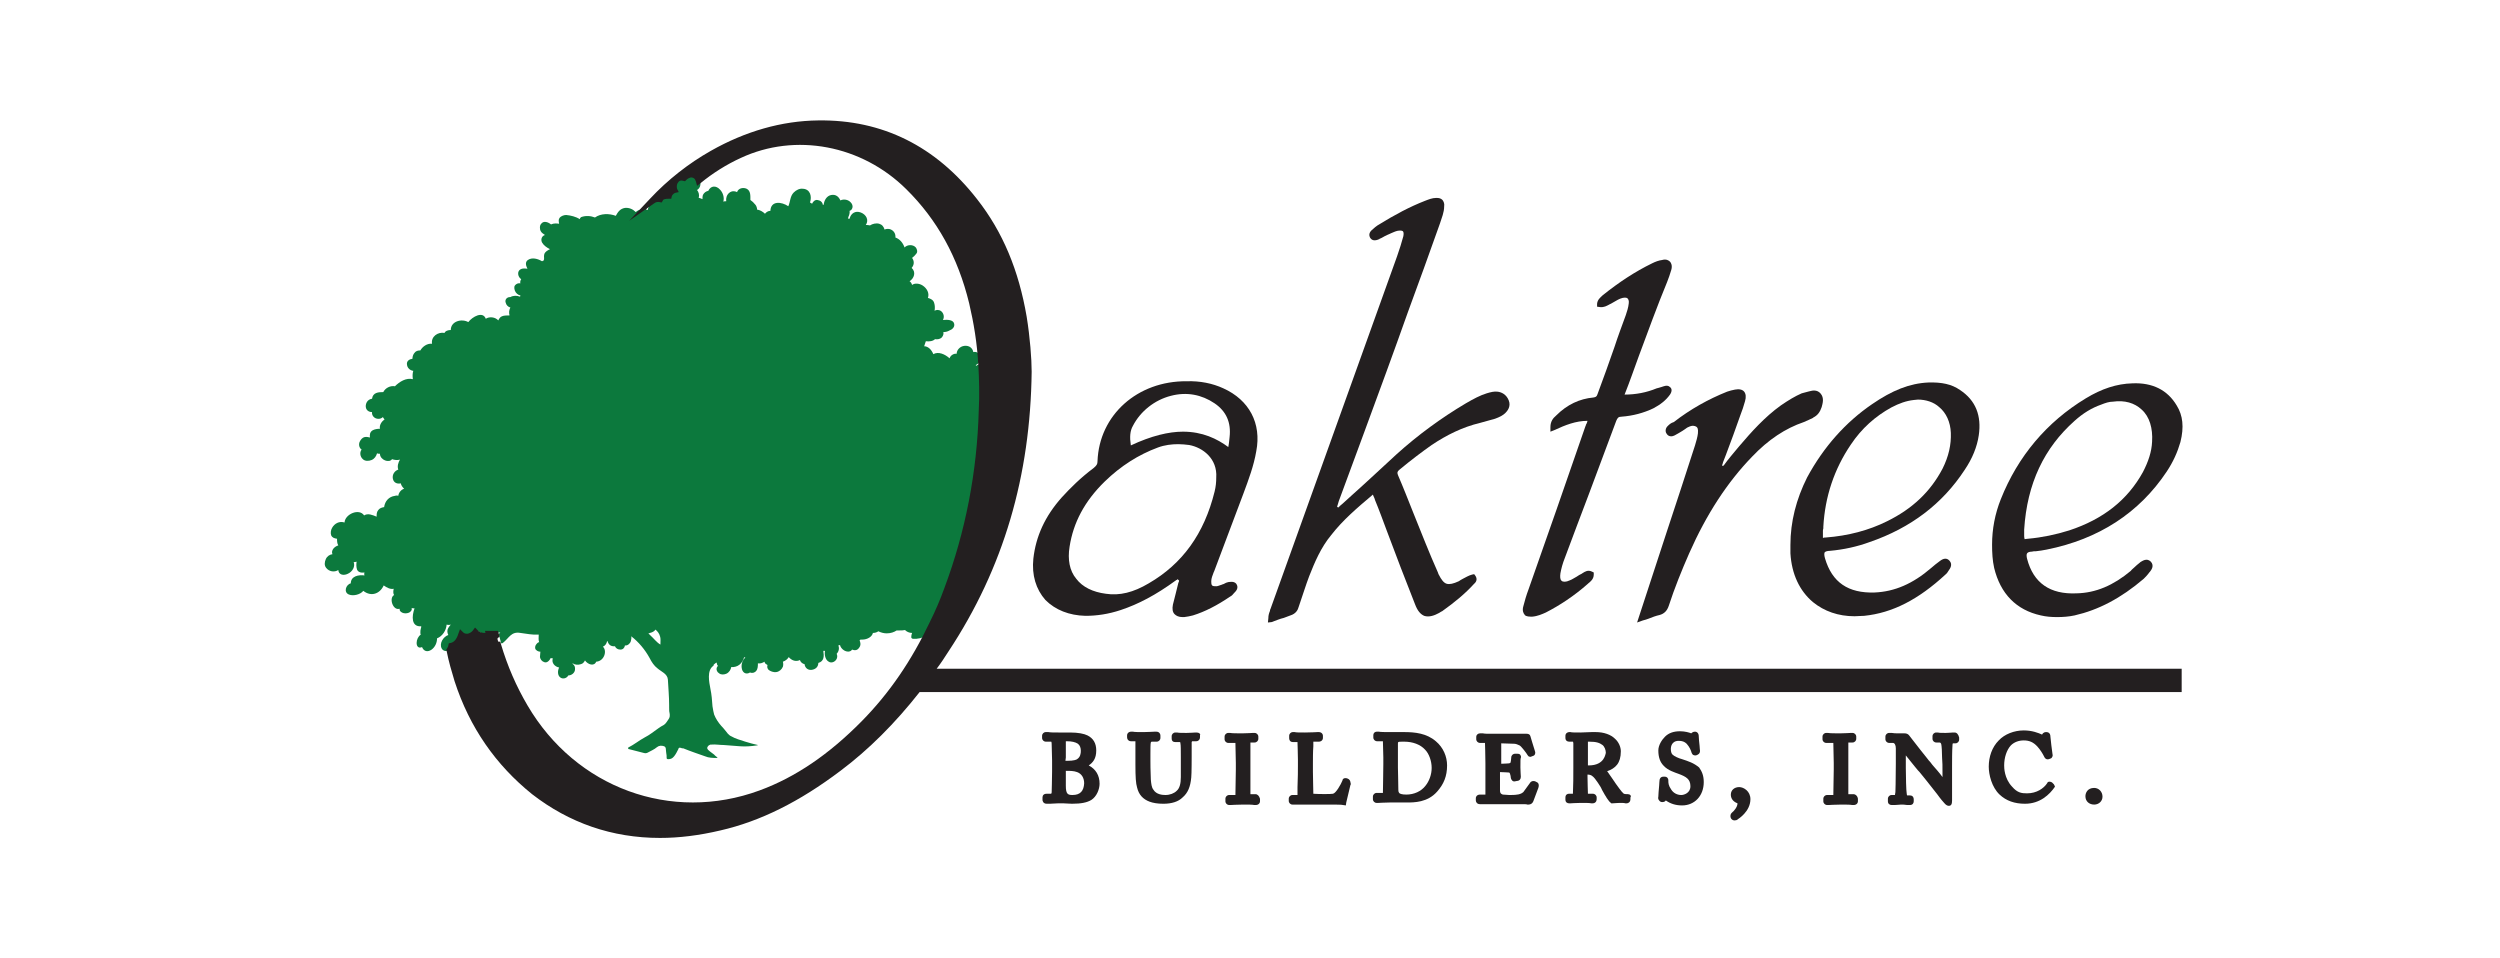 <?xml version="1.0" encoding="utf-8"?>
<!-- Generator: Adobe Illustrator 24.3.0, SVG Export Plug-In . SVG Version: 6.00 Build 0)  -->
<svg version="1.1" id="Layer_1" xmlns="http://www.w3.org/2000/svg" xmlns:xlink="http://www.w3.org/1999/xlink" x="0px" y="0px"
	 viewBox="0 0 600 230" style="enable-background:new 0 0 600 230;" xml:space="preserve">
<style type="text/css">
	.st0{fill:none;}
	.st1{fill:#0C793D;}
	.st2{fill:#231F20;}
</style>
<path class="st0" d="M119,151.9c0,0.1,0.1,0.2,0.1,0.4c0.1-0.1,0.3-0.2,0.4-0.4H119z"/>
<path class="st0" d="M158.5,154.7c0-0.7,0.1-1.5-0.1-2.1c-0.2-0.6-0.7-1.1-1.1-1.6c-0.1,0.5-0.8,0.7-1.3,0.8c-0.1,0-0.2,0-0.4,0.1
	c0.1,0.1,0.4,0.3,0.5,0.5C156.8,153.1,157.6,154.1,158.5,154.7z"/>
<path class="st0" d="M167,45.5c0.5,0.4,0.7,1.2,0.4,1.9c0.3,0,0.7,0.1,0.9,0.3c0-0.3,0.1-0.7,0.1-1c0.2-0.6,0.7-0.8,1.3-1l0,0
	c0.6-1.3,2-1.3,2.8-0.3c0.7,0.7,1.1,1.9,0.8,2.9c0.2-0.1,0.5-0.1,0.7-0.1c-0.1-0.7,0.1-1.5,0.7-2c0.6-0.5,1.3-0.5,1.9-0.2
	c0.3-0.9,1.4-1.2,2.3-0.8c1,0.4,1,1.8,0.9,2.7c0.3,0.2,0.6,0.4,0.8,0.7c0.3,0.3,0.5,0.7,0.7,1c0.1,0.1,0.1,0.4,0.1,0.6
	c0.7,0.1,1.4,0.4,1.9,1c0.3-0.4,0.7-0.7,1.3-0.7c0.1-2.4,2.7-2.2,4.3-1.1c0.5-1,0.4-2.4,1.3-3.3c0.6-0.6,1.3-1,2.2-0.9
	c1.8,0.1,2.2,1.9,1.7,3.3c0.2,0.1,0.4,0.1,0.5,0.3c0.1-0.5,0.6-1,1.3-0.9c0.7,0.1,1.2,0.6,1.3,1.2c0.1,0,0.1-0.1,0.2-0.1
	c0.1-1,0.7-2.2,1.8-2.3c1-0.2,1.8,0.4,2.2,1.3c0.8-0.4,1.9-0.2,2.5,0.5c0.3,0.4,0.5,0.7,0.4,1.2c-0.1,0.4-0.4,0.7-0.7,0.8
	c0.1,0.4-0.1,1-0.3,1.5c-0.1,0.1-0.1,0.2-0.1,0.3c0.1,0,0.3,0,0.4,0.1c0.2-1.3,1.3-2,2.7-1.5c1.3,0.5,2,1.8,1.2,3
	c0.4,0,0.7,0.1,1,0.1c0.7-0.4,1.5-0.6,2.2-0.4c0.7,0.2,1.2,0.7,1.3,1.4c0.4-0.2,0.8-0.3,1.3-0.1c0.9,0.3,1.3,1.1,1.3,2
	c1,0.4,1.8,1.4,2.2,2.4c0.7-0.7,2.2-0.8,2.7,0c0.4,0.4,0.4,1,0.1,1.5c-0.2,0.4-0.6,0.7-1,1c0.5,0.7,0.5,1.7-0.1,2.4
	c1,1,0.6,2.4-0.5,3.2c0.3,0.3,0.5,0.6,0.6,0.9c0.7-0.5,1.7-0.4,2.5,0.1c1,0.7,1.6,1.8,1.3,3c0.7,0.1,1.3,0.4,1.5,1.2
	c0.1,0.6,0.1,1.3,0.1,1.9c0.4-0.3,1.1-0.2,1.6,0.1c0.7,0.5,0.9,1.4,0.4,2.1c1-0.1,2.5-0.1,2.7,0.9c0.1,0.7-0.6,1.3-1.1,1.6
	c-0.4,0.2-1,0.4-1.5,0.4c0.1,0.4,0,0.8-0.3,1.2c-0.4,0.5-1.1,0.7-1.7,0.5c-0.5,0.5-1.5,0.7-2.2,0.5c-0.1,0.4-0.2,0.8-0.4,1.2
	c1,0,1.9,0.9,2.2,1.9c1-0.7,2.7,0,3.9,1c0.2-0.7,1-1.2,1.7-1.1c0.1-1,0.8-1.9,1.9-1.9c1-0.1,1.9,0.5,2.1,1.5
	c0.8-0.3,1.6,0.2,1.7,1.3c0.1,0.9-0.4,1.5-1.1,1.8c0.1,0.1,0.1,0.1,0.1,0.2c0.4-0.3,0.9-0.4,1.3-0.3c-0.3-5-1-10-2.2-15
	c-2.6-10.6-7.4-20-15.2-27.7c-11.3-11.3-27.8-13.4-40.2-7.5c-3.7,1.7-7,3.8-9.9,6.2C168,44.2,167.8,45.1,167,45.5z"/>
<path class="st0" d="M222,153.3L222,153.3c-1.1,0.6-2.2,0.9-3.4,0.8c-0.2,0-0.4-0.1-0.4-0.4c0-0.4,0.1-0.7,0.2-1
	c-0.7-0.1-1.3-0.4-1.7-0.7c-0.4,0-0.9,0.1-1.3,0.1c-0.2,0-0.4,0-0.7,0c-0.6,0.4-1.4,0.7-2.4,0.7c-0.7,0-1.5-0.2-2-0.5
	c-0.4,0.2-0.7,0.4-1.3,0.4l0,0c-0.2,1-1.3,1.6-2.6,1.6c-0.1,0-0.2,0-0.4,0c-0.1,0.1-0.1,0.1-0.2,0.2c0.2,0.4,0.3,1,0.1,1.4
	c-0.1,0.4-0.4,0.7-0.9,0.9c-0.4,0.1-0.7,0-1-0.1c-0.4,0.7-1.2,0.7-1.9,0.2c-0.4-0.3-0.8-0.8-1-1.3c-0.1,0.1-0.2,0.1-0.4,0.1
	c0.3,0.7,0.1,1.5-0.4,2c0.3,0.4,0.2,1-0.1,1.4c-0.4,0.5-1.2,0.9-1.8,0.5c-0.8-0.4-1.1-1.7-0.9-2.6c-0.1,0-0.2,0-0.4,0
	c0.2,1.3,0.2,2.5-1.2,2.9c0,0.7-0.5,1.3-1.3,1.6c-1,0.2-1.9-0.3-2-1.3c-0.6-0.1-1-0.4-1.1-1c-1,0.4-2.1,0.1-2.7-0.7
	c-0.3,0.5-0.8,0.9-1.4,1.1c0.2,0.3,0.2,0.7,0,1.2c-0.3,0.7-0.8,1.2-1.6,1.3c-0.7,0.1-1.4-0.1-1.9-0.6c-0.3-0.4-0.4-0.7-0.2-1.1
	c-0.3-0.1-0.5-0.3-0.7-0.7c0-0.1,0-0.1,0-0.1c-0.5,0.4-1,0.6-1.6,0.4c0,0.6-0.1,1.3-0.4,1.8c-0.4,0.5-1,0.6-1.5,0.4l0,0
	c-1,0.6-2,0-2-1.2c0-0.8,0.2-1.9,0.9-2.4c-0.1,0-0.2-0.1-0.3-0.1c-0.4,1.5-1.5,2.5-3.1,2.4c-0.1,0.7-0.5,1.3-1.2,1.6
	c-0.5,0.2-1.2,0.3-1.7-0.1c-0.4-0.3-0.7-0.8-0.6-1.3c0.1-0.2,0.1-0.4,0.3-0.5c-0.1-0.1-0.2-0.1-0.2-0.3c-0.1-0.1-0.1-0.3-0.1-0.5
	c-0.2,0.1-0.4,0.4-0.7,0.5c0,0.1-0.1,0.2-0.1,0.3c-1.6,1.1-1,3.9-0.7,5.5c0.3,1.4,0.4,2.8,0.5,4.2l0,0c0.1,0.8,0.1,1.6,0.4,2
	c0.4,1,1,1.9,1.7,2.7c0.5,0.6,1,1.3,1.6,1.9c0.2,0.3,0.5,0.4,0.8,0.6c1.1,0.6,2.2,0.9,3.4,1.3c1,0.3,2,0.5,3,0.8
	c-0.1,0.1-0.1,0.1-0.3,0.1c-1.3,0.1-2.7,0.3-4,0.2c-1.3-0.1-2.5-0.2-3.9-0.3c-1-0.1-1.9-0.1-3-0.1c-0.1,0-0.1,0-0.2,0
	c-0.4,0.1-0.5,0.3-0.7,0.6c-0.1,0.3,0.1,0.5,0.2,0.7c0.4,0.4,1,0.7,1.4,1.1c0.3,0.2,0.6,0.4,0.8,0.7c0,0.1-0.1,0.1-0.2,0.1
	c-1,0-1.9,0-2.8-0.4c-1.7-0.7-3.5-1.3-5.2-1.9c-0.1-0.1-0.3-0.1-0.5-0.1c-0.4-0.1-0.4-0.1-0.7,0.3c-0.2,0.6-0.5,1.2-1,1.7
	c-0.4,0.5-0.8,0.7-1.4,0.7c-0.2,0-0.3-0.1-0.4-0.3c-0.1-0.4-0.1-0.8-0.1-1.2c0-0.4-0.1-0.7-0.1-1c0-0.3-0.1-0.5-0.4-0.6
	c-0.6-0.2-1.2-0.2-1.7,0.2c-0.7,0.5-1.4,1-2.2,1.3c-0.3,0.1-0.7,0.1-1,0.1c-1.2-0.3-2.3-0.6-3.5-0.9c-0.1,0-0.1-0.1-0.2-0.1
	c-0.1-0.1-0.1-0.2,0-0.3c1.3-0.7,2.5-1.7,3.9-2.4c1.2-0.6,2.2-1.4,3.3-2.2c0.4-0.3,0.8-0.6,1.3-0.8c0.5-0.3,0.8-0.7,1.1-1.3
	s0.4-1,0.3-1.6c0-0.3-0.1-0.8-0.1-1.4l0,0c0-0.2,0-0.4,0-0.5c-0.1-2-0.1-4.1-0.3-6.1c-0.1-1.4-1.6-1.9-2.5-2.7
	c-0.8-0.7-1.4-1.6-1.9-2.5c-1-2-2.5-3.8-4.4-5.2c0.1,0.4,0.1,0.8-0.1,1.2c-0.2,0.6-0.8,1-1.4,1c-0.1,0.5-0.5,1-1.1,1
	c-0.6,0-1.1-0.3-1.3-0.8c-1,0.1-1.6-0.5-1.8-1.3c-0.1,0-0.1,0-0.1,0.1c-0.1,0.5-0.5,1-1,1.3c1.1,1,0.3,3.6-1.6,3.6
	c-0.5,1.3-2,0.7-2.7-0.3c-0.1,0.4-0.5,0.7-1,0.9c-0.6,0.2-1.3,0.1-1.9-0.2c-0.1,0.1-0.1,0.1-0.1,0.1c0.4,0.3,0.7,0.8,0.6,1.5
	c-0.1,0.8-0.8,1.3-1.6,1.3c-0.3,0.7-1.2,1-1.9,0.5c-0.7-0.6-0.7-1.6-0.3-2.4c-1-0.2-1.9-1.2-1.5-2.2c-0.1,0-0.4-0.1-0.5-0.1
	c-0.2,0.7-0.8,1.3-1.6,1c-0.5-0.1-1-0.7-1-1.2c0-0.4,0-0.8,0.1-1.3c-0.4,0-0.8-0.1-1-0.4c-0.3-0.3-0.4-0.7-0.2-1
	c0.1-0.4,0.4-0.7,0.9-0.9c-0.1-0.6-0.1-1.2-0.1-1.7c0-0.1,0-0.1,0-0.1c-1.6,0.1-2.8-0.2-4.4-0.4c-2.3-0.3-2.8,1.3-4.2,2.4
	c-0.1,0.1-0.2,0.1-0.3,0.1c-0.1,0-0.1,0-0.1,0c1.6,5.2,3.6,10.2,6.5,15.1c11.1,19,33.8,29.2,56.6,20.8c9.6-3.6,17.7-9.5,24.8-16.8
	c7-7.1,12.3-15.2,16.6-24.1C223.3,150.7,222.6,152,222,153.3L222,153.3z"/>
<path class="st1" d="M155.6,49.2c0.3-0.3,0.6-0.6,0.9-1C156.2,48.5,155.9,48.8,155.6,49.2z"/>
<path class="st2" d="M155.6,49.2c-0.3,0.4-0.7,0.7-1,1.1c0.1,0,0.3,0.1,0.4,0.1C155.2,50,155.4,49.5,155.6,49.2z"/>
<path class="st2" d="M118.4,153.1c-0.4-0.1-0.7,0.4-0.4,0.7c0.4,0.4,1,0.6,1.6,0.7h0.1c-0.2-0.7-0.4-1.5-0.6-2.2
	C118.8,152.6,118.5,152.8,118.4,153.1z"/>
<path class="st2" d="M245.7,76.1c-1.7-10.2-5.3-19.7-11.7-27.9c-9.5-12.2-21.8-18.8-37.5-18.6c-9.1,0.1-17.6,2.7-25.5,7.2
	c-5.5,3.1-10.3,7-14.5,11.4c0.5-0.4,1.2-0.6,1.9-0.4c0.4-0.7,1.3-0.9,2-0.9c0.1-0.7,0.7-1.2,1.3-1.4c-0.3-0.6-0.2-1.4,0.1-1.9
	c0.5-0.9,1.4-1.3,2.3-0.9c0.6-0.5,1.3-0.9,2.1-0.7c0.6,0.1,1.1,0.5,1.4,1.1c0.1,0.1,0.1,0.2,0.1,0.3c2.9-2.4,6.2-4.4,9.9-6.2
	c12.5-5.9,28.9-3.8,40.6,7.6c7.9,7.7,12.7,17.1,15.2,27.7c1.2,5,1.9,9.9,2.2,15c0.2,3.6,0.3,7.3,0.1,11c-0.4,14.7-3,28.9-8.2,42.7
	c-1,2.8-2.2,5.6-3.5,8.3c-4.2,8.8-9.6,17-16.6,24.1c-7.1,7.3-15.1,13.2-24.8,16.8c-22.8,8.4-45.5-1.8-56.6-20.8
	c-2.8-4.8-4.9-9.8-6.5-15.1h-0.1c-0.6-0.1-1.2-0.3-1.6-0.7c-0.3-0.3,0-0.7,0.4-0.7c0.2-0.3,0.4-0.5,0.7-0.8c0-0.1-0.1-0.2-0.1-0.4
	h-1.6c0.1,0.2-0.1,0.5-0.4,0.5c-1.1,0-2.1-0.1-2.8-0.9c-0.8,1.1-2.5,1.5-3.6,0.6c-0.4,1.3-1.1,2.4-2.4,2.7c-0.1,0.4-0.2,0.7-0.5,1
	c0.5,2.4,1.1,4.8,1.9,7.1c3.5,10.7,9.5,19.7,18.4,26.7c13.4,10.5,28.5,12.7,44.7,8.8c10.5-2.5,19.9-7.7,28.5-14.2
	c10.4-7.9,18.7-17.6,25.9-28.4c12.8-19.5,19.7-40.9,19.8-66.8C246.9,86.4,246.5,81.2,245.7,76.1z"/>
<path class="st1" d="M235.6,87.5c-0.5-0.1-1,0-1.3,0.3c-0.1-0.1-0.1-0.1-0.1-0.2c0.7-0.3,1.2-1,1.1-1.8c-0.1-1-0.9-1.5-1.7-1.3
	c-0.2-1-1-1.6-2.1-1.5s-1.9,1-1.9,1.9c-0.7-0.1-1.5,0.4-1.7,1.1c-1.1-1-2.7-1.7-3.9-1c-0.4-1-1.2-1.9-2.2-1.9
	c0.1-0.4,0.3-0.8,0.4-1.2c0.8,0.1,1.7,0,2.2-0.5c0.6,0.1,1.3,0,1.7-0.5c0.3-0.4,0.4-0.8,0.3-1.2c0.5,0,1-0.1,1.5-0.4
	c0.6-0.2,1.3-0.8,1.1-1.6c-0.2-1-1.7-1-2.7-0.9c0.4-0.7,0.2-1.6-0.4-2.1c-0.5-0.4-1.2-0.4-1.6-0.1c0.1-0.6,0.1-1.3-0.1-1.9
	c-0.2-0.7-0.8-1-1.5-1.2c0.4-1.1-0.2-2.3-1.3-3c-0.8-0.5-1.9-0.6-2.5-0.1c-0.1-0.4-0.3-0.7-0.6-0.9c1.1-0.7,1.6-2.2,0.5-3.2
	c0.6-0.7,0.7-1.6,0.1-2.4c0.4-0.3,0.7-0.6,1-1c0.4-0.4,0.2-1.1-0.1-1.5c-0.7-0.8-2.1-0.7-2.7,0c-0.4-1.1-1.1-2-2.2-2.4
	c0.1-0.9-0.4-1.7-1.3-2c-0.4-0.1-0.9-0.1-1.3,0.1c-0.2-0.7-0.6-1.2-1.3-1.4c-0.7-0.2-1.6,0-2.2,0.4c-0.4-0.1-0.7-0.1-1-0.1
	c0.8-1.2,0.1-2.5-1.2-3c-1.3-0.5-2.4,0.2-2.7,1.5c-0.1,0-0.3,0-0.4-0.1c0.1-0.1,0.1-0.2,0.1-0.3c0.2-0.4,0.4-1,0.3-1.5
	c0.4-0.1,0.6-0.4,0.7-0.8c0.1-0.4-0.1-0.9-0.4-1.2c-0.6-0.7-1.7-0.9-2.5-0.5c-0.4-0.9-1.1-1.5-2.2-1.3c-1.1,0.2-1.7,1.3-1.8,2.3
	c-0.1,0-0.1,0.1-0.2,0.1c-0.1-0.7-0.6-1.1-1.3-1.2c-0.6-0.1-1.1,0.4-1.3,0.9c-0.1-0.1-0.3-0.2-0.5-0.3c0.5-1.4,0.1-3.2-1.7-3.3
	c-0.8-0.1-1.6,0.3-2.2,0.9c-0.9,0.9-0.8,2.2-1.3,3.3c-1.6-1.1-4.2-1.4-4.3,1.1c-0.5,0-1,0.3-1.3,0.7c-0.5-0.5-1.2-0.9-1.9-1
	c0-0.2,0-0.4-0.1-0.6c-0.1-0.4-0.4-0.7-0.7-1c-0.2-0.3-0.5-0.4-0.8-0.7c0-1,0.1-2.2-0.9-2.7c-0.9-0.4-2-0.1-2.3,0.8
	c-0.6-0.3-1.3-0.3-1.9,0.2c-0.6,0.5-0.8,1.3-0.7,2c-0.2,0-0.5,0-0.7,0.1c0.3-1-0.1-2.2-0.8-2.9c-0.9-1-2.2-1-2.8,0.3l0,0
	c-0.5,0.1-1,0.4-1.3,1c-0.1,0.3-0.1,0.6-0.1,1c-0.3-0.1-0.6-0.3-0.9-0.3c0.2-0.7,0-1.4-0.4-1.9c0.7-0.4,1-1.3,0.7-2.2
	c0-0.1-0.1-0.2-0.1-0.3c-0.2-0.6-0.8-1-1.4-1.1c-0.7-0.1-1.5,0.3-2.1,0.7c-1-0.4-1.9,0.1-2.3,0.9c-0.3,0.6-0.4,1.3-0.1,1.9
	c-0.7,0.1-1.2,0.7-1.3,1.4c-0.8,0-1.6,0.1-2,0.9c-0.7-0.1-1.3,0.1-1.9,0.4c-0.3,0.3-0.6,0.6-0.9,1c-0.2,0.4-0.4,0.8-0.4,1.2
	c-0.1-0.1-0.3-0.1-0.4-0.1c-0.9-0.2-1.9,0-2.5,0.6c-0.7-0.7-1.6-1.1-2.6-1c-1.2,0.2-1.7,1-2.2,1.9c-1.6-0.6-3.6-0.6-5,0.4
	c-1-0.4-2.2-0.5-3.3-0.1c-0.1,0.1-0.3,0.2-0.3,0.4v0.1c-1-0.6-2.2-0.9-3.3-1c-0.5,0-1.2,0.2-1.6,0.7c-0.3,0.4-0.2,0.9-0.1,1.4
	c-0.6-0.1-1.3-0.1-1.8,0.1c-0.1,0-0.1,0.1-0.1,0.1c-0.7-0.6-1.8-1-2.4-0.2c-0.4,0.4-0.4,1.3-0.1,1.8c0.2,0.4,0.6,0.6,1,0.9
	c-0.7,0.2-1.1,1-0.7,1.8c0.4,0.7,1.1,1.2,1.9,1.6c-0.2,0.1-0.4,0.2-0.7,0.4c-0.3,0.2-0.7,0.6-0.7,1c-0.1,0.4,0.1,0.9-0.1,1.3
	c-0.1,0.1-0.3,0.1-0.4,0.2c-1-0.6-2.4-1-3.4-0.3c-0.7,0.5-0.5,1.3-0.1,2.1c-0.6-0.1-1.2-0.1-1.6,0.1c-1,0.5-0.7,1.9,0.1,2.4
	c-0.2,0.3-0.3,0.7-0.2,1c-0.5-0.1-1,0.1-1.3,0.5c-0.3,0.4-0.1,1,0,1.3c0.2,0.5,0.7,1,1.3,1.1c0,0.1,0,0.2-0.1,0.3
	c-0.7-0.3-1.6-0.3-2.3,0.1c0,0,0,0-0.1,0c-0.8,0-1.3,0.7-1,1.4c0.1,0.5,0.6,1,1.1,1.1c-0.3,0.6-0.4,1.2-0.2,1.9
	c-0.7,0-1.3,0-1.8,0.2c-0.5,0.2-0.7,0.6-0.9,1c-0.7-0.8-2.1-1-3-0.4c-0.7-1.9-3.2-0.5-4.2,0.8c-1.6-0.9-4.2-0.2-4.2,1.9
	c-0.6,0-1.3,0.2-1.5,0.7c-1.6-0.3-3.3,0.9-3,2.6c-0.1,0-0.1,0-0.1,0c-1.1-0.1-2.2,0.7-2.7,1.6c-0.6,0-1.1,0.1-1.5,0.7
	c-0.3,0.4-0.4,0.9-0.4,1.3c-0.7,0.1-1.5,0.5-1.3,1.5c0.1,0.7,0.7,1.3,1.5,1.4c-0.2,0.6-0.2,1.3-0.1,2c-1.6-0.4-3.2,0.6-4.3,1.7
	c-1.1-0.2-2.3,0.4-2.8,1.4c-1.2,0-2.5,0.1-2.7,1.6l0,0c-0.8,0.1-1.4,0.7-1.5,1.6c-0.1,1,0.6,1.6,1.5,1.6c-0.1,0.8,0.5,1.5,1.3,1.6
	c0.5,0.1,1-0.1,1.3-0.4c0.1,0.2,0.3,0.4,0.4,0.6c-0.7,0.4-1.3,1.4-1.1,2.2c-0.6,0-1.3,0.1-1.8,0.4c-0.6,0.4-0.7,1-0.6,1.7
	c-0.4-0.1-0.8-0.2-1.3-0.1c-0.5,0.1-0.9,0.6-1.1,1c-0.4,0.7-0.2,1.6,0.4,2c-0.5,0.6-0.4,1.7,0.3,2.3c0.5,0.5,1.4,0.5,2.1,0.2
	c0.7-0.3,1.1-0.9,1.3-1.6c0.2,0.1,0.4,0.1,0.7,0.1c0,0,0,0,0,0.1c0.1,1.4,2.2,2.2,2.9,1.2c0.6,0.2,1.3,0.3,1.9,0.1
	c-0.4,0.7-0.7,1.6-0.4,2.4c-0.9,0.3-1.5,1.2-1.3,2.2c0.2,1,1.1,1.3,1.9,1.1c0.1,0.5,0.4,0.9,0.8,1.3c-0.7,0.2-1.3,0.9-1.4,1.7
	c-0.2-0.1-0.5-0.1-0.8,0c-1.5,0.2-2.4,1.3-2.6,2.7c-0.5,0.1-1,0.2-1.4,0.7s-0.4,1-0.4,1.6c-1-0.4-2.1-0.9-3-0.3
	c-1.2-1.8-4.6-0.3-4.7,1.7c-1.2-0.4-2.4,0.2-3,1.3c-0.3,0.5-0.4,1.3-0.2,1.8c0.3,0.6,0.8,0.7,1.4,0.8c0,0.5,0,1.1,0.3,1.6
	c-0.4,0.1-0.9,0.4-1.2,0.8c-0.3,0.4-0.4,0.9-0.2,1.3c-0.7,0.1-1.3,0.5-1.6,1.2s-0.4,1.5,0.1,2.1c0.7,0.9,2,1.1,2.9,0.5
	c0.1,1.2,1.3,1.4,2.3,0.9c1.1-0.5,1.8-1.7,1.4-2.8c0.2,0,0.4,0,0.7-0.1c-0.1,0.6-0.1,1.3,0.1,1.9c0.3,0.7,1.1,0.8,1.8,0.7
	c-0.1,0.2-0.1,0.5,0,0.7c-1.5-0.2-3.3,0.2-3.3,1.9l0,0c-1.2,0.3-1.8,2.2-0.4,2.7c1,0.4,2.7,0,3.4-0.9c1.9,1.5,4,0.7,4.9-1.3
	c0.7,0.5,1.6,1,2.4,0.8c-0.1,0.5-0.2,1.1,0.1,1.5c-1.3,0.7-0.3,3.8,1.3,3.3c0,0.2,0.1,0.4,0.1,0.5c0.3,0.4,0.8,0.6,1.3,0.6
	c0.4,0,1-0.1,1.3-0.5c0.2-0.2,0.3-0.5,0.2-0.8c0.2,0.1,0.5,0.1,0.7,0.1c-0.7,1.9-0.8,4.5,1.6,4.3c0,0.1,0,0.1,0,0.1v0.1
	c0,0.1-0.1,0.3-0.1,0.4c-0.1,0.3-0.1,0.6-0.1,0.9c0,0.2,0,0.4,0.1,0.5c-0.6,0.4-1,1.2-1,2c0,0.4,0.1,0.8,0.4,1
	c0.3,0.2,0.6,0.1,0.9,0c0.4,1,1.3,1.3,2.3,0.6c0.8-0.6,1.3-1.6,1.3-2.7c1.3-0.5,2.2-1.9,2.3-3.3c0.3,0.1,0.7,0.1,1,0
	c-0.2,0.2-0.4,0.5-0.6,0.8c-0.3,0.5-0.3,1.1,0,1.7c-1.2,0.4-2.2,2-1.6,3.2c0.3,0.6,1,0.8,1.6,0.5c0.2-0.1,0.4-0.3,0.6-0.4
	c0.2-0.3,0.4-0.7,0.5-1c1.3-0.2,2-1.5,2.4-2.7c1,0.9,2.7,0.5,3.6-0.6c0.8,0.7,1.7,0.9,2.8,0.9l2.1-0.5h0.5c-0.1,0.1-0.3,0.2-0.4,0.4
	c0.2,0.7,0.4,1.5,0.6,2.2c0.1,0,0.1,0,0.1,0c0.1,0,0.2,0,0.3-0.1c1.5-1.2,2-2.8,4.2-2.4c1.6,0.2,2.8,0.5,4.4,0.4c0,0.1,0,0.1,0,0.1
	c0,0.6-0.1,1.2,0.1,1.7c-0.4,0.1-0.7,0.5-0.9,0.9c-0.1,0.4-0.1,0.8,0.2,1c0.3,0.3,0.7,0.4,1,0.4c0,0.4-0.1,0.8-0.1,1.3
	c0.1,0.5,0.4,1,1,1.2c0.7,0.3,1.3-0.4,1.6-1c0.1,0.1,0.4,0.1,0.5,0.1c-0.4,1,0.4,2,1.5,2.2c-0.4,0.8-0.4,1.9,0.3,2.4
	c0.7,0.5,1.6,0.1,1.9-0.5c0.8,0,1.5-0.6,1.6-1.3c0.1-0.7-0.1-1.2-0.6-1.5c0.1-0.1,0.1-0.1,0.1-0.1c0.5,0.4,1.3,0.4,1.9,0.2
	c0.5-0.1,0.8-0.5,1-0.9c0.7,1,2.2,1.5,2.7,0.3c1.9-0.1,2.7-2.6,1.6-3.6c0.5-0.2,0.9-0.7,1-1.3c0.1,0,0.1,0,0.1-0.1
	c0.2,0.8,0.7,1.4,1.8,1.3c0.2,0.5,0.7,0.8,1.3,0.8c0.6,0,1-0.4,1.1-1c0.6,0.1,1.2-0.4,1.4-1c0.1-0.4,0.2-0.8,0.1-1.2
	c1.8,1.4,3.3,3.2,4.4,5.2c0.5,1,1.1,1.9,1.9,2.5c0.9,0.8,2.4,1.3,2.5,2.7c0.1,2,0.3,4.1,0.3,6.1c0,0.1,0,0.4,0,0.5l0,0
	c0,0.6,0,1.1,0.1,1.4c0.1,0.6,0.1,1.1-0.3,1.6c-0.3,0.4-0.6,1-1.1,1.3c-0.4,0.2-0.9,0.5-1.3,0.8c-1,0.7-2.1,1.6-3.3,2.2
	c-1.3,0.7-2.5,1.7-3.9,2.4c-0.1,0.1-0.1,0.2,0,0.3c0.1,0.1,0.1,0.1,0.2,0.1c1.2,0.3,2.3,0.6,3.5,0.9c0.3,0.1,0.7,0.1,1-0.1
	c0.7-0.4,1.5-0.7,2.2-1.3c0.5-0.4,1.1-0.4,1.7-0.2c0.2,0.1,0.4,0.3,0.4,0.6c0,0.4,0.1,0.7,0.1,1c0.1,0.4,0.1,0.8,0.1,1.2
	c0,0.2,0.1,0.3,0.4,0.3c0.6,0,1-0.2,1.4-0.7c0.4-0.5,0.7-1.1,1-1.7c0.1-0.4,0.2-0.4,0.7-0.3c0.1,0.1,0.3,0.1,0.5,0.1
	c1.7,0.7,3.5,1.3,5.2,1.9c0.9,0.4,1.9,0.4,2.8,0.4c0.1,0,0.2,0,0.2-0.1c-0.2-0.2-0.6-0.4-0.8-0.7c-0.5-0.4-1-0.7-1.4-1.1
	c-0.1-0.1-0.4-0.4-0.2-0.7c0.1-0.3,0.4-0.5,0.7-0.6c0.1,0,0.1,0,0.2,0c1-0.1,2,0.1,3,0.1c1.3,0.1,2.5,0.2,3.9,0.3
	c1.3,0.1,2.7,0,4-0.2c0.1,0,0.2,0,0.3-0.1c-1-0.2-2-0.5-3-0.8c-1.2-0.4-2.4-0.7-3.4-1.3c-0.3-0.1-0.6-0.4-0.8-0.6
	c-0.5-0.6-1-1.3-1.6-1.9c-0.7-0.8-1.3-1.7-1.7-2.7c-0.1-0.4-0.3-1.2-0.4-2l0,0c-0.1-1.4-0.2-2.8-0.5-4.2c-0.3-1.6-0.9-4.4,0.7-5.5
	c0.1-0.1,0.1-0.2,0.1-0.3c0.2-0.1,0.4-0.4,0.7-0.5c0,0.1,0.1,0.4,0.1,0.5c0.1,0.1,0.1,0.2,0.2,0.3c-0.1,0.1-0.2,0.3-0.3,0.5
	c-0.1,0.5,0.1,1,0.6,1.3c0.5,0.4,1.2,0.3,1.7,0.1c0.7-0.3,1.1-1,1.2-1.6c1.6,0.1,2.7-0.9,3.1-2.4c0.1,0.1,0.1,0.1,0.3,0.1
	c-0.7,0.6-1,1.6-0.9,2.4c0.1,1.2,1,1.8,2,1.2l0,0c0.5,0.2,1.1,0.1,1.5-0.4s0.4-1.2,0.4-1.8c0.6,0.1,1.1-0.1,1.6-0.4
	c0,0.1,0,0.1,0,0.1c0.1,0.4,0.4,0.5,0.7,0.7c-0.1,0.4-0.1,0.7,0.2,1.1c0.4,0.4,1.3,0.7,1.9,0.6c0.7-0.1,1.3-0.6,1.6-1.3
	c0.1-0.4,0.1-0.8,0-1.2c0.6-0.2,1.1-0.6,1.4-1.1c0.7,0.8,1.7,1.2,2.7,0.7c0.1,0.5,0.6,0.9,1.1,1c0.1,1,1,1.6,2,1.3
	c0.8-0.2,1.3-0.8,1.3-1.6c1.4-0.4,1.4-1.6,1.2-2.9c0.1,0,0.2,0,0.4,0c-0.2,0.9,0.1,2.2,0.9,2.6c0.6,0.4,1.4,0.1,1.8-0.5
	c0.3-0.4,0.3-1,0.1-1.4c0.5-0.5,0.7-1.3,0.4-2c0.1,0,0.3-0.1,0.4-0.1c0.1,0.5,0.5,1,1,1.3c0.7,0.4,1.5,0.4,1.9-0.2
	c0.3,0.1,0.6,0.2,1,0.1c0.4-0.1,0.7-0.5,0.9-0.9c0.2-0.4,0.1-1-0.1-1.4c0.1-0.1,0.1-0.1,0.2-0.2c0.1,0,0.2,0,0.4,0
	c1.3,0,2.4-0.7,2.6-1.6l0,0c0.4,0,0.9-0.1,1.3-0.4c0.6,0.3,1.3,0.5,2,0.5c1,0,1.8-0.3,2.4-0.7c0.2,0,0.4,0,0.7,0
	c0.4,0,0.9,0,1.3-0.1c0.4,0.4,1,0.7,1.7,0.7c-0.1,0.3-0.2,0.6-0.2,1c0,0.2,0.2,0.4,0.4,0.4c1.2,0.1,2.2-0.2,3.3-0.7
	c0.1,0,0.1-0.1,0.1-0.1h0.1c0.6-1.3,1.3-2.6,2-3.9c1.3-2.7,2.4-5.5,3.5-8.3c5.1-13.7,7.8-28,8.2-42.7
	C235.9,94.8,235.8,91.1,235.6,87.5z M158.5,154.7c-0.9-0.5-1.7-1.6-2.4-2.2c-0.1-0.1-0.4-0.4-0.5-0.5c0.1,0,0.2,0,0.4-0.1
	c0.5-0.1,1.1-0.4,1.3-0.8c0.5,0.4,0.9,0.9,1.1,1.6C158.6,153.2,158.5,154,158.5,154.7z"/>
<g>
	<path class="st2" d="M227.6,156.4c13.3-20.1,19.7-42.2,20-67.2c0-3-0.4-8.3-1.2-13.2l0,0c-1.9-11.1-5.7-20.3-11.9-28.2
		c-9.9-12.7-22.7-19.1-38.1-18.9c-8.8,0.1-17.5,2.6-25.8,7.3c-5.3,3-10.3,6.9-14.6,11.5l-5,5.3l6-4.2c0.4-0.3,0.8-0.4,1.3-0.3
		l0.5,0.1l0.3-0.5c0.1-0.3,0.6-0.4,1.4-0.4h0.6l0.1-0.5c0.1-0.4,0.4-0.7,0.8-0.9l0.9-0.2l-0.4-0.8c-0.1-0.4-0.1-0.9,0.1-1.3
		c0.3-0.6,0.8-0.8,1.4-0.6l0.4,0.1l0.3-0.3c0.3-0.3,0.9-0.7,1.4-0.6c0.4,0.1,0.7,0.3,0.8,0.7c0,0.1,0.1,0.1,0.1,0.2l0.3,1.1l0.9-0.7
		c2.8-2.3,6.1-4.4,9.6-6c13.1-6.1,29-3.1,39.7,7.5c7.4,7.3,12.4,16.3,15.1,27.4c1.1,4.7,1.9,9.5,2.2,14.8c0.2,3.5,0.3,7.2,0.1,10.9
		c-0.4,14.8-3.2,29.1-8.2,42.5c-1,2.8-2.2,5.6-3.5,8.2c-4.4,9.3-9.7,17.1-16.4,23.9c-7.8,7.9-15.8,13.4-24.5,16.6
		c-21.2,7.8-44.1-0.6-55.7-20.4c-2.7-4.6-4.8-9.4-6.4-14.8l-0.1-0.5h-0.5l0,0c-0.3-0.1-0.5-0.1-0.7-0.2l0,0c0.1-0.2,0.4-0.4,0.6-0.7
		l0.4-0.3l-0.4-1.4h-3.1l0.1,0.5c-0.8,0-1.4-0.1-1.9-0.7l-0.6-0.6l-0.5,0.7c-0.3,0.4-0.8,0.7-1.3,0.8c-0.2,0-0.7,0-1-0.3l-0.8-0.8
		l-0.4,1.1c-0.4,1.3-1,2-1.8,2.2l-0.5,0.1l-0.1,0.5c0,0.2-0.1,0.4-0.3,0.7l-0.2,0.3l0.1,0.4c0.5,2.5,1.2,4.9,1.9,7.2
		c3.6,11.1,9.9,20.1,18.6,27.1c8.9,6.9,19.2,10.5,30.7,10.5c4.6,0,9.4-0.6,14.5-1.8c9.6-2.2,19-6.9,28.8-14.3
		c6.8-5.1,13.1-11.4,19-18.9h302.9v-5.6H224.8C225.8,159.2,226.7,157.8,227.6,156.4z M159.9,46.2c-0.1,0-0.2,0-0.3,0.1
		c0.3-0.3,0.5-0.5,0.8-0.7C160.2,45.7,159.9,46,159.9,46.2z M160.5,45.3c0.1-0.1,0.2-0.1,0.3-0.3c0,0,0,0,0,0.1
		C160.8,45.2,160.6,45.2,160.5,45.3z"/>
	<path class="st2" d="M429.7,130.8L429.7,130.8c0,0.2,0,0.4,0,0.6c0,0.4,0,1,0,1.4c0.3,5,2.2,9,5.4,11.7c2.7,2.2,6.1,3.4,10,3.4
		c0.7,0,1.5-0.1,2.3-0.1c6.8-0.7,13-3.9,19.5-9.9c0.4-0.3,0.6-0.7,0.8-1c0.3-0.4,1-1.4,0.2-2.3c-0.6-0.7-1.4-0.7-2.4,0.1
		c-0.7,0.5-1.3,1-2,1.6c-4.4,3.8-8.8,5.7-13.6,5.9c-6.3,0.2-10.2-2.4-11.9-8.2c-0.2-0.7-0.2-1.1-0.1-1.4c0.1-0.2,0.6-0.4,1.3-0.4
		c3.3-0.3,6.5-1,9.5-2.1c9.9-3.4,17.5-9.2,22.8-17.3c1.9-2.8,3-5.6,3.4-8.3c0.7-4.7-0.7-8.4-4.5-10.9c-2-1.4-4.4-1.9-7.6-1.8
		c-4.5,0.2-8.7,1.9-13.5,5.2c-6.3,4.3-11.6,10.2-15.6,17.6C431.1,119.8,429.7,125.2,429.7,130.8z M437.5,127.5c0-0.2,0-0.4,0.1-0.7
		v-0.4c0.4-7.2,2.6-13.8,6.6-19.7c2.6-3.9,5.9-6.8,9.7-8.9c1.9-1,3.6-1.6,5.4-1.8c0.3,0,0.7-0.1,1-0.1c1.9,0,3.8,0.6,5.1,1.8
		c1.7,1.4,2.7,3.6,2.8,6.2c0.1,2.8-0.5,5.6-2,8.6c-2.9,5.5-7.2,9.6-13.3,12.6c-4.4,2.2-9.4,3.5-14.7,3.9c-0.2,0-0.4,0-0.7,0.1
		c0-0.2,0-0.4,0-0.7C437.5,128.2,437.5,127.8,437.5,127.5z"/>
	<path class="st2" d="M308.1,148.3c0.6-0.2,1.1-0.4,1.6-0.6c1.3-0.4,1.8-1.3,2-2.1c1-2.9,1.7-5.2,2.5-7.3c1.3-3.3,2.8-6.9,5.3-9.9
		c2.8-3.6,6.2-6.5,10-9.7c0.1,0.4,0.4,0.8,0.5,1.3c1,2.4,1.9,4.9,2.8,7.3c2.2,5.9,4.5,11.9,6.8,17.7c0.6,1.6,1.3,2.4,2.2,2.8
		c1.2,0.4,2.5-0.1,3.6-0.7c0.2-0.1,0.4-0.3,0.7-0.4c3.1-2.2,5.6-4.3,7.6-6.5l0.1-0.1c0.7-0.6,0.7-1.3,0.3-1.9l-0.3-0.4l-0.5,0.1
		c-0.8,0.2-1.6,0.7-2.2,1c-0.4,0.2-0.7,0.4-1,0.6c-1.3,0.6-2.2,0.8-2.9,0.6c-0.7-0.2-1.3-1-1.9-2.2c-0.1-0.1-0.1-0.3-0.2-0.5
		c-2.1-4.7-4-9.6-5.9-14.3c-1.2-3-2.4-6.1-3.7-9.1c-0.2-0.6-0.2-0.8,0.4-1.3c2.9-2.4,5.3-4.2,7.7-5.9c3.6-2.4,7.4-4.3,11.6-5.3
		c1.1-0.3,2.2-0.6,3.6-1c1.1-0.4,1.9-0.8,2.5-1.4c0.4-0.4,1.4-1.5,0.8-3s-1.8-2-2.7-2.1c-0.8-0.1-1.6,0.1-2.6,0.4
		c-1.6,0.5-3.1,1.3-5,2.4c-5.9,3.5-11.5,7.6-16.6,12.2c-3.6,3.3-7.1,6.6-10.8,9.9l-2.2,2c-0.4,0.3-0.7,0.6-1,0.9c0,0-0.1,0-0.2-0.1
		c-0.1-0.1-0.1-0.1-0.1-0.1c0.1-0.4,0.3-0.8,0.4-1.3l6.2-16.8c3.5-9.5,7-19,10.4-28.6c2.6-7.1,5.2-14.2,7.7-21.3
		c0.4-1.3,1-2.6,1-4.1c0.1-0.6-0.1-1.1-0.4-1.5c-0.4-0.4-0.8-0.5-1.5-0.5c-1,0-1.9,0.4-2.7,0.7c-3.6,1.4-7.2,3.3-11.4,5.9
		c-0.4,0.3-0.7,0.5-1,0.8c-0.1,0.1-0.1,0.1-0.1,0.1c-0.4,0.3-1.2,1-0.7,2c0.4,0.7,1.1,0.9,2.2,0.4c0.1,0,0.1-0.1,0.1-0.1
		c0.4-0.1,0.8-0.4,1.2-0.6c0.4-0.2,0.8-0.4,1.3-0.6l0.2-0.1c0.5-0.2,1.1-0.5,1.6-0.6c0.6-0.1,1-0.1,1.3,0.1c0.2,0.2,0.2,0.7,0.1,1.2
		c-0.4,1.5-0.9,3.1-1.5,4.8c-10.1,28.2-20.3,56.5-30.4,84.7c-0.1,0.1-0.1,0.2-0.1,0.4c-0.2,0.5-0.4,1-0.4,1.8l-0.1,1l0.9-0.1
		C306.3,148.9,307.2,148.5,308.1,148.3z"/>
	<path class="st2" d="M367.4,148c0.1,0,0.1,0,0.3,0c1.3-0.1,2.4-0.6,3.3-1c3.3-1.7,6.7-3.9,10.1-6.9l0.1-0.1c0.5-0.4,1.3-1,1.3-2.1
		v-0.5l-0.4-0.2c-1-0.5-1.7,0-2.2,0.3c-0.1,0.1-0.2,0.1-0.3,0.2c-0.4,0.2-0.8,0.4-1.2,0.7c-0.6,0.3-1.1,0.7-1.7,0.9
		c-0.8,0.4-1.6,0.4-1.9,0.1c-0.4-0.3-0.4-1-0.3-1.8c0.2-1.1,0.5-2.3,1.1-3.8c1.9-5.2,3.9-10.3,5.8-15.4c2.2-5.8,4.3-11.6,6.5-17.4
		c0.3-0.7,0.5-1,1.3-1c2.7-0.2,5.3-0.9,7.6-2c1.7-0.9,3-1.9,4-3.3c0.6-0.9,0.4-1.5,0-1.8c-0.4-0.4-0.9-0.4-1.5-0.2
		c-0.4,0.1-0.8,0.3-1.3,0.4l-0.4,0.1c-2.4,1-5,1.5-7.7,1.5c1.2-3,2.3-6.2,3.4-9.2c2.2-5.9,4.4-12,6.8-17.8c0.4-1,0.7-1.9,1-2.9
		c0.3-1,0-1.7-0.3-2c-0.3-0.3-0.9-0.7-1.9-0.4c-0.8,0.1-1.6,0.4-2.4,0.8c-4.1,2-7.9,4.5-11.9,7.7l-0.1,0.1c-0.4,0.4-1.1,0.9-1.2,1.9
		v0.7l0.7,0.1c1,0.1,1.6-0.3,2.2-0.6c0.1-0.1,0.2-0.1,0.4-0.2c0.2-0.1,0.5-0.3,0.7-0.4c0.7-0.4,1.3-0.8,2.1-1c0.5-0.1,1-0.1,1.2,0.1
		c0.2,0.2,0.4,0.6,0.3,1.2c-0.1,1-0.4,1.9-0.7,2.8c-0.9,2.5-1.9,5.1-2.7,7.6c-1.3,3.8-2.7,7.6-4.1,11.4c-0.2,0.6-0.4,0.7-1,0.8
		c-3.3,0.3-6.3,1.7-8.9,4.3l-0.1,0.1c-0.6,0.5-1.3,1.3-1.3,2.7v1.1l1-0.4c2.6-1.2,5.1-2.2,7.9-2.2c-0.1,0.3-0.1,0.5-0.3,0.8
		c-0.1,0.1-0.1,0.4-0.2,0.5c-2.3,6.6-4.6,13.3-6.9,19.9c-2.2,6.4-4.5,12.7-6.7,19.1c-0.6,1.6-1,3-1.3,4.2c-0.3,1,0,1.7,0.3,2
		C365.9,147.7,366.4,148,367.4,148z"/>
	<path class="st2" d="M260.5,147.8c2.7,0,5.5-0.4,8.5-1.4c4.2-1.4,8.4-3.6,13.2-7.1c0.1-0.1,0.1-0.1,0.2-0.1
		c0.1-0.1,0.2-0.1,0.2-0.2c0,0,0.1,0,0.1,0.1c0.3,0.2,0.4,0.2,0.1,0.8c-0.4,1.8-0.9,3.5-1.3,5.2c-0.2,1-0.1,1.8,0.4,2.3
		c0.4,0.4,1,0.7,1.9,0.7c0.1,0,0.3,0,0.4,0c0.7-0.1,1.4-0.2,2.1-0.4c2.9-0.9,5.8-2.4,8.9-4.5c0.4-0.2,0.7-0.5,1-0.9l0.1-0.1
		c0.3-0.3,1.1-1.1,0.4-2.1c-0.6-0.7-1.6-0.4-1.9-0.4c-0.4,0.1-0.7,0.2-1,0.4c-0.1,0.1-0.4,0.1-0.5,0.2l-0.3,0.1
		c-0.4,0.1-0.7,0.3-1.1,0.3s-0.8,0-1-0.2c-0.2-0.2-0.2-0.7-0.2-1c0-0.7,0.3-1.4,0.6-2.2l0.1-0.2c2.3-6.2,4.7-12.4,7-18.6
		c1.3-3.5,2.5-6.7,3.1-10.2c1.3-6.7-1.7-12.3-7.9-15.1c-2.6-1.2-5.6-1.8-8.8-1.7c-11.8-0.1-21,8.1-21.4,19.2c0,0.7-0.2,1-0.9,1.6
		c-3.2,2.4-5.6,4.8-7.7,7.1c-4,4.5-6.2,9.3-6.8,14.7c-0.4,3.9,0.6,7.3,2.9,9.9C253.3,146.4,256.6,147.7,260.5,147.8z M271.9,102.2
		c1.8-3.5,5.2-6.2,9.1-7.2c3.8-1,7.4-0.3,10.5,1.8c2.8,1.9,4,4.6,3.6,8.1c-0.1,0.7-0.1,1.4-0.3,2.3v0.1c-2.7-2-6.2-3.7-10.9-3.7
		c-3.4,0-7.6,1-12.5,3.3C271.1,104.9,271.2,103.4,271.9,102.2z M256.7,131.2c0.9-5.8,3.6-10.9,8.4-15.6c3.9-3.8,8.2-6.5,12.8-8.2
		c1.6-0.6,3.3-0.8,4.9-0.8c0.9,0,1.7,0.1,2.6,0.2c3.3,0.6,6.8,3.3,6.5,7.8l0,0l0,0c0,1.1-0.1,2.2-0.4,3.4
		c-2.5,10.1-7.7,17.3-15.8,22c-3.7,2.2-7,3-10.3,2.5c-3.1-0.4-5.6-1.6-7.1-3.6C256.7,137,256.2,134.3,256.7,131.2z"/>
	<path class="st2" d="M400.2,102.3c-0.5,0.5-0.6,1.3-0.2,1.8c0.1,0.2,0.7,1,1.9,0.4c0.7-0.4,1.3-0.7,1.9-1.1
		c0.2-0.1,0.4-0.3,0.6-0.4c0.3-0.2,0.5-0.4,0.8-0.5c1-0.5,1.5-0.3,1.9-0.1c0.3,0.2,0.5,0.5,0.4,1.6c-0.1,0.9-0.4,1.9-0.7,2.9
		c-2.2,6.9-4.5,13.8-6.8,20.8l-7.1,21.7l1.4-0.5c0.5-0.1,1-0.3,1.3-0.4c1-0.4,1.8-0.7,2.7-0.9c1.1-0.3,1.8-1,2.2-2.2
		c1.4-4.3,3.1-8.5,4.9-12.6c4.2-9.5,9.2-17.1,15.1-23.2c3.9-4.1,8-6.8,12.4-8.3c0.8-0.3,1.5-0.7,2.2-1l0.1-0.1c1-0.5,1.6-1.3,2-2.5
		c0.2-0.8,0.7-2.2-0.3-3.3c-0.8-0.9-1.9-0.7-2.6-0.5c-0.1,0-0.3,0.1-0.4,0.1c-0.5,0.1-1,0.3-1.5,0.4c-1.6,0.7-3.1,1.6-5,2.9
		c-3.9,2.8-7.1,6.4-10,9.8c-0.7,0.8-1.3,1.6-2,2.4c-0.6,0.7-1.1,1.4-1.7,2.2c-0.1,0.1-0.2,0.1-0.3,0.1s-0.1-0.1-0.1-0.1
		c0-0.1,0.1-0.2,0.1-0.4c0.1-0.1,0.1-0.1,0.1-0.3l0.7-1.8c1.2-3.2,2.4-6.4,3.5-9.6c0.4-1,0.8-2.2,1.1-3.3c0.3-1,0.2-1.8-0.2-2.3
		c-0.4-0.5-1.2-0.7-2.2-0.5c-0.6,0.1-1.3,0.3-1.9,0.5c-4.5,1.8-8.8,4.2-12.8,7.3C401,101.5,400.6,101.9,400.2,102.3z"/>
	<path class="st2" d="M489.8,147.7c1.3,0.3,2.5,0.4,3.9,0.4c1.4,0,2.8-0.1,4.2-0.4c5.7-1.3,11.1-4.1,16.6-8.8
		c0.4-0.4,0.9-0.9,1.4-1.6l0.1-0.1c0.3-0.4,1.1-1.4,0.2-2.4c-1-1-2.1-0.1-2.5,0.1l-0.1,0.1c-0.5,0.4-1,0.8-1.5,1.3
		c-0.2,0.2-0.5,0.4-0.7,0.7c-4.2,3.5-8.4,5.3-13,5.4c-6.4,0.3-10.4-2.5-11.9-8.3c-0.1-0.4-0.2-1,0-1.3c0.2-0.3,0.7-0.4,1.1-0.4
		c0.3-0.1,0.7-0.1,1-0.1c0.8-0.1,1.7-0.2,2.6-0.4c12.5-2.5,22.2-8.8,28.8-18.7c1.6-2.4,2.6-4.7,3.3-7.1c0.9-3.6,0.6-6.4-0.9-8.8
		c-2.2-3.7-5.8-5.5-10.6-5.3c-3.8,0.1-7.4,1.3-11.2,3.6c-9.4,5.7-16.3,13.9-20.4,24.2c-1.4,3.5-2.1,7.2-2.1,10.9
		c0,2,0.1,3.8,0.5,5.6C480.1,142.5,483.9,146.4,489.8,147.7z M485.8,128.5v-1.4c0.7-11.1,4.8-19.6,12.1-26.1c2-1.8,4.1-3.1,6.4-3.9
		c1-0.4,1.9-0.7,2.8-0.7c2.8-0.4,5.2,0.3,6.9,1.9c1.9,1.7,2.7,4.5,2.5,7.7c-0.1,2.4-0.9,4.8-2.2,7.3c-3.7,6.7-9.5,11.3-17.7,14
		c-3.2,1-6.5,1.7-9.9,2c-0.3,0-0.6,0.1-0.8,0.1C485.8,129,485.8,128.7,485.8,128.5z"/>
	<path class="st2" d="M261.3,183.7c1-0.7,1.8-1.6,1.8-3.6c0-1.7-0.7-2.9-2.1-3.6c-0.8-0.4-2.2-0.7-4.2-0.7c-0.4,0-1,0-1.5,0
		c-0.5,0-1,0-1.3,0c-1,0-1.9,0-2.4-0.1c-0.2,0-0.4,0-0.6,0c-0.5,0-0.9,0.4-0.9,0.9v0.5c0,0.5,0.4,0.9,0.9,0.9h0.7c0.1,0,0.5,0,0.6,0
		c0,0,0.1,0.1,0.1,0.6c0,0.4,0.1,3,0.1,3.9v2.6c0,1.9-0.1,4.7-0.1,5.1c0,0.1-0.1,0.2-0.1,0.3h-0.1h-1c-0.7,0-1,0.4-1,0.9v0.6
		c0,0.1,0.1,0.9,1,0.9c0.1,0,0.4,0,0.8,0c0.6,0,1.3-0.1,2-0.1c0.4,0,0.8,0,1.2,0c0.6,0,1.2,0.1,2.1,0.1c2.2,0,3.6-0.3,4.6-0.9
		c1.3-0.8,2-2.6,2-3.9C263.9,186.1,263,184.6,261.3,183.7z M255.8,181.8c0-1.6,0-3.1,0-3.9h0.1h0.2c1.1,0,2,0.2,2.6,0.6
		c0.5,0.4,0.7,1,0.7,1.7c0,0.6-0.1,1.5-0.9,2c-0.1,0.1-0.7,0.4-2.4,0.4c-0.1,0-0.3,0-0.4,0L255.8,181.8L255.8,181.8z M257.4,190.8
		c-1.1,0-1.6-0.2-1.6-2.2V185c1,0,1.9,0,2.7,0.3c1.1,0.4,1.7,1.4,1.7,2.7C260.1,189.8,259.3,190.8,257.4,190.8z"/>
	<path class="st2" d="M287.2,175.8c-0.1,0-0.1,0-0.3,0c-0.4,0-1,0.1-2.1,0.1s-1.9,0-2.3-0.1c-0.2,0-0.3,0-0.4,0
		c-0.5,0-0.9,0.4-0.9,0.9v0.5c0,0.7,0.4,0.9,0.9,0.9h1c0.1,0,0.2,0,0.2,0.3c0.1,0.4,0.1,1.6,0.1,3.4v4.7c0,1.6-0.3,2.7-1,3.3
		c-0.6,0.6-1.6,1-2.7,1c-0.7,0-2.2-0.1-2.9-1.3c-0.4-0.5-0.5-1.3-0.6-2.4c-0.1-2.3-0.1-3.9-0.1-4.6V181c0-1.2,0-2.6,0.1-2.8
		c0-0.1,0.1-0.2,0.3-0.2h1.1c0.5,0,0.9-0.4,0.9-0.9v-0.6c0-0.4-0.3-0.9-1-0.9c-0.1,0-0.2,0-0.4,0c-0.4,0-1.4,0.1-2.6,0.1
		c-1.3,0-2.2,0-2.6-0.1c-0.2,0-0.3,0-0.4,0c-0.6,0-1,0.4-1,0.9v0.4c0,0.7,0.5,1,0.9,1h1h0.1c0,0.1,0,0.1,0,0.4v5.2
		c0,3,0.1,4.5,0.4,5.5c0.4,1.7,1.4,2.8,3,3.4c0.8,0.3,1.9,0.5,3.3,0.5c2,0,3.6-0.5,4.6-1.5c1.3-1.1,1.9-2.6,2.1-4.8
		c0.1-0.9,0.1-4.8,0.1-5c0-1.9,0-3.3,0-3.5l0,0c0-0.1,0.1-0.1,0.1-0.2c0,0,0.1,0,0.1,0h0.9c0.4,0,0.9-0.3,0.9-1v-0.5
		C288.2,176.2,287.8,175.8,287.2,175.8z"/>
	<path class="st2" d="M301.3,190.6h-0.9c-0.1,0-0.2,0-0.3,0l0,0c0-0.1,0-1.6,0-2.9c0-1.3,0-2.5,0-2.6v-1.7c0-0.1,0-1.6,0-2.8
		c0-1,0-2,0-2.4l0,0h1c0.5,0,0.9-0.4,0.9-0.9v-0.5c0-0.5-0.4-0.9-0.9-0.9c-0.1,0-0.2,0-0.4,0c-0.4,0-1.2,0.1-2.5,0.1
		c-1.5,0-2.4,0-3-0.1c-0.2,0-0.4,0-0.4,0c-0.5,0-0.9,0.4-0.9,0.9v0.6c0,0.5,0.4,0.9,0.9,0.9h1.3c0.1,0,0.3,0,0.4,0l0,0
		c0,0.3,0.1,4.2,0.1,4.8v1.6c0,1.3-0.1,5.5-0.1,6.1c-0.1,0-0.1,0-0.2,0H295c-0.5,0-0.9,0.4-0.9,0.9v0.6c0,0.5,0.4,0.9,0.9,0.9
		c0.1,0,0.1,0,0.4,0c0.4,0,1.4-0.1,2.9-0.1c1.4,0,2.2,0,2.7,0.1c0.1,0,0.3,0,0.4,0c0.6,0,1-0.4,1-0.9v-0.6
		C302.2,191,301.8,190.6,301.3,190.6z"/>
	<path class="st2" d="M323.7,187l-0.4-0.2c-0.4-0.1-0.9-0.1-1.1,0.4v0.1c-0.4,1-1.6,3.1-2.3,3.2c-0.5,0.1-3.3,0.1-4.7,0
		c0-1.2-0.1-3.4-0.1-5.3v-1.9c0-1,0-3,0.1-4.2c0-0.5,0-0.9,0-1c0-0.1,0-0.1,0-0.1l0,0h1.3c0.6,0,1-0.4,1-0.9v-0.5
		c0-0.5-0.4-0.9-1-0.9c-0.1,0-0.1,0-0.3,0c-0.4,0-1.3,0.1-3,0.1c-1.3,0-2.1,0-2.5-0.1c-0.1,0-0.3,0-0.4,0c-0.5,0-0.9,0.4-0.9,0.9
		v0.5c0,0.7,0.4,1,0.9,1h1h0.1v0.1c0,0.4,0.1,2.7,0.1,4.1v1.3c0,0.9,0,3.4-0.1,5.3c0,0.8,0,1.5,0,1.9c-0.1,0-0.1,0-0.2,0h-1
		c-0.5,0-0.9,0.4-0.9,0.9v0.5c0,0.5,0.4,0.9,0.9,0.9c0.1,0,0.2,0,0.4,0s0.3,0,0.5,0c0.2,0,0.4,0,0.7,0c0.4,0,0.7,0,1.3,0
		c1.2,0,3.3,0,5.3,0c2.2,0,3.6,0,3.9,0.1l0.7,0.1l0.1-0.7c0.1-0.6,1-4,1-4.2l0.1-0.2C324.1,187.7,324.1,187.3,323.7,187z"/>
	<path class="st2" d="M344.6,177.9c-2.2-1.9-5-2.2-7.6-2.2c-0.2,0-0.9,0-1.6,0s-1.4,0-1.7,0c-1.4,0-2.3,0-2.8-0.1
		c-0.2,0-0.4,0-0.4,0c-0.6,0-0.9,0.4-0.9,0.8v0.6c0,0.5,0.4,0.9,0.9,0.9h1.2c0.1,0,0.1,0,0.2,0c0,0.5,0.1,3.3,0.1,3.9v1.6
		c0,1.8-0.1,6-0.1,6.9h-1.5c-0.5,0-0.9,0.4-0.9,0.9v0.6c0,0.5,0.4,0.9,0.9,0.9c0.1,0,0.2,0,0.4,0c0.5,0,1.3-0.1,2.7-0.1
		c0.4,0,1,0,1.7,0c0.7,0,1.6,0,2.4,0c1.8,0,5,0,7.3-2.6c1.6-1.8,2.4-3.7,2.4-6.3C347.3,181.6,346.4,179.4,344.6,177.9z M342.1,188.6
		c-1,1.3-2.7,2.1-4.6,2.1c-1,0-1.6-0.2-1.7-0.4c-0.2-0.3-0.2-0.5-0.2-0.8c0-1.3-0.1-5-0.1-5.3v-1.6c0-0.4,0-3.2,0-4.1
		c0-0.4,0.1-0.4,0.1-0.4l0,0c0.1-0.1,0.6-0.1,1.4-0.1c2.1,0,3.9,0.7,5,1.9c1,1,1.6,2.8,1.6,4.4C343.6,185.9,343,187.5,342.1,188.6z"
		/>
	<path class="st2" d="M368.8,187.7l-0.4-0.2c-0.4-0.1-0.9-0.1-1.2,0.4c-0.3,0.4-1.4,1.9-1.6,2.2c-0.4,0.4-1.2,0.6-1.5,0.6
		c-0.4,0.1-1.5,0.1-1.9,0.1c-0.4,0-1-0.1-1.5-0.1c-0.3-0.1-0.7-0.2-0.7-1c0-0.1,0-0.6,0-1.1c0-0.8,0-1.9,0-2.7v-0.6
		c1,0,1.7,0.1,2.1,0.1c0.1,0,0.2,0,0.3,0.3s0.2,0.7,0.2,1c0,0.1,0.1,0.4,0.4,0.7c0.1,0.1,0.4,0.2,0.7,0.1l0.5-0.1h0.1
		c0.4-0.1,0.7-0.4,0.7-1c0-0.2-0.1-1.4-0.1-2.2c0-1.6,0-2.2,0.1-2.3c0.1-0.3,0-0.5-0.1-0.7c-0.1-0.2-0.4-0.3-0.7-0.3l0,0h-0.6
		c-0.5,0-0.9,0.4-0.9,0.9c0,0.4-0.1,0.7-0.1,0.9c-0.1,0.3-0.1,0.4-0.1,0.4s-0.1,0-0.3,0.1c-0.1,0-1.2,0.1-1.9,0.1v-4.9l3.1,0.1
		c0.4,0,0.9,0.2,1.3,0.4c0.4,0.2,1.7,1.9,1.9,2.3c0.1,0.2,0.3,0.4,0.5,0.4c0.2,0.1,0.4,0,0.6-0.1l0.3-0.1c0.3-0.1,0.6-0.5,0.4-1.1
		c-0.4-1.2-1-3.3-1.1-3.6c-0.1-0.4-0.4-0.6-0.9-0.6c-0.1,0-0.1,0-0.3,0c-0.1,0-0.4,0-0.6,0c-1.1,0-2.2,0-3.3,0c-1.1,0-2.2,0-3.3,0
		h-1c-0.9,0-1.6,0-2-0.1c-0.3,0-0.5,0-0.7,0c-0.5,0-0.9,0.4-0.9,0.8v0.6c0,0.5,0.4,0.9,0.9,0.9h0.8c0.2,0,0.3,0,0.4,0
		c0,0,0,0.1,0,0.1c0,0.2,0.1,2.8,0.1,4.8v7.3c0,0.1,0,0.1,0,0.2c-0.1,0-0.2,0-0.4,0h-0.9c-0.7,0-1,0.5-1,0.8v0.6
		c0,0.4,0.3,0.9,1,0.9c0.1,0,0.2,0,0.4,0c0.1,0,0.3,0,0.5,0c0.2,0,0.4,0,0.7,0c0.4,0,0.7,0,1.2,0c2.1,0,3.7,0,5,0c0.7,0,1.4,0,1.9,0
		c1,0,1.5,0,1.7,0.1h0.2c0.6,0,1-0.3,1.2-0.8l1.2-3.2C369.5,188.2,369.1,187.8,368.8,187.7z"/>
	<path class="st2" d="M390.7,190.6c-0.5,0-0.9,0-1.1-0.2c-0.3-0.2-1.6-2-1.8-2.3c-0.1-0.2-1.8-2.6-2-2.9l-0.1-0.1
		c2-0.7,3.3-1.9,3.3-4.8c0-1-0.5-2.2-1.4-3c-1-1-2.7-1.6-4.6-1.6c-0.1,0-0.5,0-1,0c-0.8,0-1.9,0.1-2.7,0.1c-1.3,0-2.1,0-2.4-0.1
		c-0.1,0-0.2,0-0.3,0c-0.4,0-0.9,0.3-0.9,0.9v0.5c0,0.6,0.4,0.9,0.9,0.9h0.9c0,0,0.1,0.1,0.1,0.4c0,0.6,0,2,0,3.6v2.2
		c0,2.2,0,4.2-0.1,6.3c0,0-0.1,0-0.1,0h-0.9c-0.3,0-0.8,0.2-0.8,0.9v0.5c0,0.7,0.5,0.9,0.9,0.9c0.1,0,0.1,0,0.3,0
		c0.4,0,1-0.1,2.4-0.1c1.6,0,2.2,0,2.6,0.1c0.1,0,0.2,0,0.3,0c0.7,0,1-0.5,1-1v-0.4c0-0.5-0.4-0.9-0.9-0.9h-1.2c0-0.1,0-0.1,0-0.1
		c0-0.3-0.1-2.7-0.1-4v-0.5c0.9,0,1.3,0.4,1.8,1c0.2,0.2,1.2,1.7,1.3,1.9c0.1,0.1,0.2,0.4,0.4,0.8c0.5,0.9,0.9,1.6,1,1.7l0.1,0.2
		c0.4,0.5,0.6,0.9,0.9,1.1l0.2,0.2h0.3c0.4,0,1.1-0.1,1.7-0.1c0.7,0,1.1,0,1.4,0.1c0.1,0,0.2,0,0.3,0c0.4,0,0.9-0.3,0.9-1v-0.4
		C391.6,191,391.2,190.6,390.7,190.6z M381.3,183.7c-0.1,0-0.1,0-0.2,0v-5.6c0-0.1,0-0.1,0-0.1c0.1,0,0.1,0,0.3,0
		c1.8,0,2.5,0.3,3.2,0.8c0.5,0.4,0.8,1.2,0.8,1.9C385.3,180.8,385.2,183.7,381.3,183.7z"/>
	<path class="st2" d="M403.7,182.2L403.7,182.2c-0.8-0.2-1.9-0.7-2.3-1.1c-0.3-0.3-0.4-0.8-0.4-1.4c0-0.3,0.1-1.9,1.9-1.9
		c0.8,0,1.4,0.2,1.9,0.7c0.7,0.8,1,1.5,1.2,2.2c0.1,0.2,0.2,0.4,0.4,0.5c0.2,0.1,0.4,0.1,0.6,0.1l0.3-0.1c0.1-0.1,0.7-0.2,0.7-1
		c0-0.2-0.1-0.7-0.1-1.2c-0.1-0.8-0.2-1.9-0.2-2.3c0-0.7-0.4-1.1-0.9-1.1c-0.4,0-0.7,0.2-0.8,0.3l-0.1,0.1c-0.5-0.2-1.5-0.5-2.7-0.5
		c-1.5,0-2.7,0.4-3.6,1.3c-0.7,0.7-1.6,2-1.6,3.3c0,1.6,0.4,2.8,1.3,3.7c1,1.1,2.7,1.6,3.5,1.9c1.9,0.7,2.9,1.3,2.9,3
		c0,1.6-1.5,2.1-2.2,2.1c-1,0-1.9-0.5-2.4-1.3c-0.7-1-0.7-1.6-0.7-2.2s-0.4-0.9-0.8-0.9l0,0h-0.4c-0.7,0-0.9,0.6-0.9,0.8
		s-0.1,0.7-0.1,1.3c-0.1,1-0.2,2.4-0.2,2.7c-0.1,0.4,0,0.7,0.2,0.9c0.1,0.2,0.4,0.4,0.7,0.4c0.4,0,0.7-0.1,0.9-0.4
		c1.1,0.8,2.4,1.2,3.9,1.2c3,0,5.2-2.3,5.2-5.6c0-1.5-0.4-2.5-1.1-3.5C406.5,183.1,405.2,182.7,403.7,182.2z"/>
	<path class="st2" d="M417.4,188.9c-1.1,0-2,0.7-2,1.8c0,0.7,0.3,1.6,1.6,2.1l0,0c0,0.9-0.9,1.9-1.3,2.2c-0.2,0.2-0.4,0.4-0.4,0.9
		s0.4,1,1,1c0.3,0,0.6-0.1,0.7-0.2l0.1-0.1c0,0,3-1.8,3-4.8C420.1,189.9,418.5,188.9,417.4,188.9z"/>
	<path class="st2" d="M444.8,190.6h-0.9c-0.1,0-0.2,0-0.3,0l0,0c0-0.1,0-1.6,0-2.9c0-1.3,0-2.5,0-2.6v-1.7c0-0.1,0-1.6,0-2.8
		c0-1,0-2,0-2.4l0,0h1c0.5,0,0.9-0.4,0.9-0.9v-0.5c0-0.5-0.4-0.9-0.9-0.9c-0.1,0-0.2,0-0.4,0c-0.4,0-1.2,0.1-2.5,0.1
		c-1.5,0-2.4,0-3-0.1c-0.2,0-0.4,0-0.4,0c-0.5,0-0.9,0.4-0.9,0.9v0.6c0,0.5,0.4,0.9,0.9,0.9h1.3c0.1,0,0.3,0,0.4,0l0,0
		c0,0.3,0.1,4.2,0.1,4.8v1.6c0,1.3-0.1,5.5-0.1,6.1c-0.1,0-0.1,0-0.2,0h-1.3c-0.5,0-0.9,0.4-0.9,0.9v0.6c0,0.5,0.4,0.9,0.9,0.9
		c0.1,0,0.1,0,0.4,0c0.4,0,1.4-0.1,2.9-0.1c1.4,0,2.2,0,2.7,0.1c0.1,0,0.3,0,0.4,0c0.6,0,1-0.4,1-0.9v-0.6
		C445.8,191,445.3,190.6,444.8,190.6z"/>
	<path class="st2" d="M469.1,175.8c-0.1,0-0.2,0-0.4,0c-0.4,0-0.8,0.1-1.7,0.1c-1,0-1.6,0-1.9-0.1c-0.2,0-0.4,0-0.4,0
		c-0.5,0-0.9,0.4-0.9,0.9v0.6c0,0.5,0.4,0.9,0.9,0.9h0.7c0.3,0,0.4,0.1,0.5,0.4c0.1,0.3,0.2,2,0.2,3.2c0.1,1,0.1,2.1,0.1,4.1v0.6
		c-0.7-1-1.7-2.1-2.4-2.9c-0.4-0.6-0.8-1-0.9-1.1c-0.1-0.1-0.9-1.2-1.9-2.4c-1.9-2.4-2.7-3.5-2.8-3.6c-0.3-0.4-0.7-0.5-1.2-0.5
		c-0.1,0-0.2,0-0.4,0c-0.2,0-0.6,0-1,0c-0.6,0-1.1,0-1.6-0.1c-0.2,0-0.3,0-0.4,0c-0.1,0-0.1,0-0.2,0c-0.5,0-0.9,0.4-0.9,0.9v0.6
		c0,0.5,0.4,0.9,0.9,0.9h0.9c0.4,0,0.7,0.5,0.7,1.3v3.7c0,4.3-0.1,6.5-0.1,6.8c-0.1,0.5-0.1,0.7-0.1,0.7c0,0-0.1,0-0.1,0h-0.7
		c-0.5,0-0.9,0.4-0.9,0.9v0.6c0,0.6,0.4,0.9,0.9,0.9c0.1,0,0.4,0,0.8,0c0.5,0,1.1-0.1,1.4-0.1c0.4,0,1,0,1.5,0.1c0.3,0,0.6,0,0.7,0
		c0.6,0,0.9-0.4,0.9-0.9v-0.4c0-0.7-0.4-1-0.9-1h-0.7c0-0.1-0.1-0.2-0.1-0.6c-0.1-0.4-0.2-3.9-0.2-6v-3c1.3,1.6,3.1,3.9,3.3,4
		c0.1,0.1,0.9,1.1,1.7,2.1l2.6,3.3c0.7,1,1.5,1.9,1.6,2l0,0c0.4,0.5,0.8,0.7,1.1,0.7c0.6,0,0.8-0.4,0.8-1.3v-8.2c0-1.4,0-3.6,0.1-5
		c0-0.4,0.1-0.5,0.1-0.5h0.6c0.5,0,0.9-0.4,0.9-0.9v-0.5C470,176.2,469.6,175.8,469.1,175.8z"/>
	<path class="st2" d="M492.7,188l-0.2-0.2c-0.1-0.1-0.4-0.2-0.6-0.2c-0.3,0-0.5,0.1-0.6,0.4c-0.8,1.2-2.5,2.4-4.8,2.4
		c-1.3,0-2.3-0.1-3.6-1.6c-1.9-2-1.9-4.6-1.9-5.1c0-1.9,0.6-3.7,1.6-4.8c0.8-0.8,1.9-1.2,3.1-1.2c1.3,0,2.3,0.4,3.3,1.5
		c0.7,0.8,1.2,1.6,1.6,2.4c0.3,0.7,0.9,0.7,1.1,0.6l0.3-0.1c0.2-0.1,0.4-0.1,0.5-0.4c0.1-0.1,0.2-0.4,0.1-0.7
		c-0.1-0.7-0.5-3.8-0.5-4.2c0-1-0.7-1.1-1-1.1c-0.2,0-0.7,0-1,0.6c-0.9-0.4-2.4-1-4.4-1c-2.3,0-4.6,0.9-6,2.4
		c-1.6,1.6-2.4,3.9-2.4,6.3c0,1.9,0.7,4.9,2.6,6.7l0,0c1.6,1.5,3.6,2.2,6.1,2.2c3.6,0,5.9-2.2,7.2-4.1
		C493.1,188.7,493.1,188.3,492.7,188z"/>
	<path class="st2" d="M502.6,189.1c-1.6,0-2.1,1.2-2.1,2c0,1.3,1,2,2.1,2c1.1,0,2-0.8,2-1.9C504.6,190,503.7,189.1,502.6,189.1z"/>
</g>
</svg>
